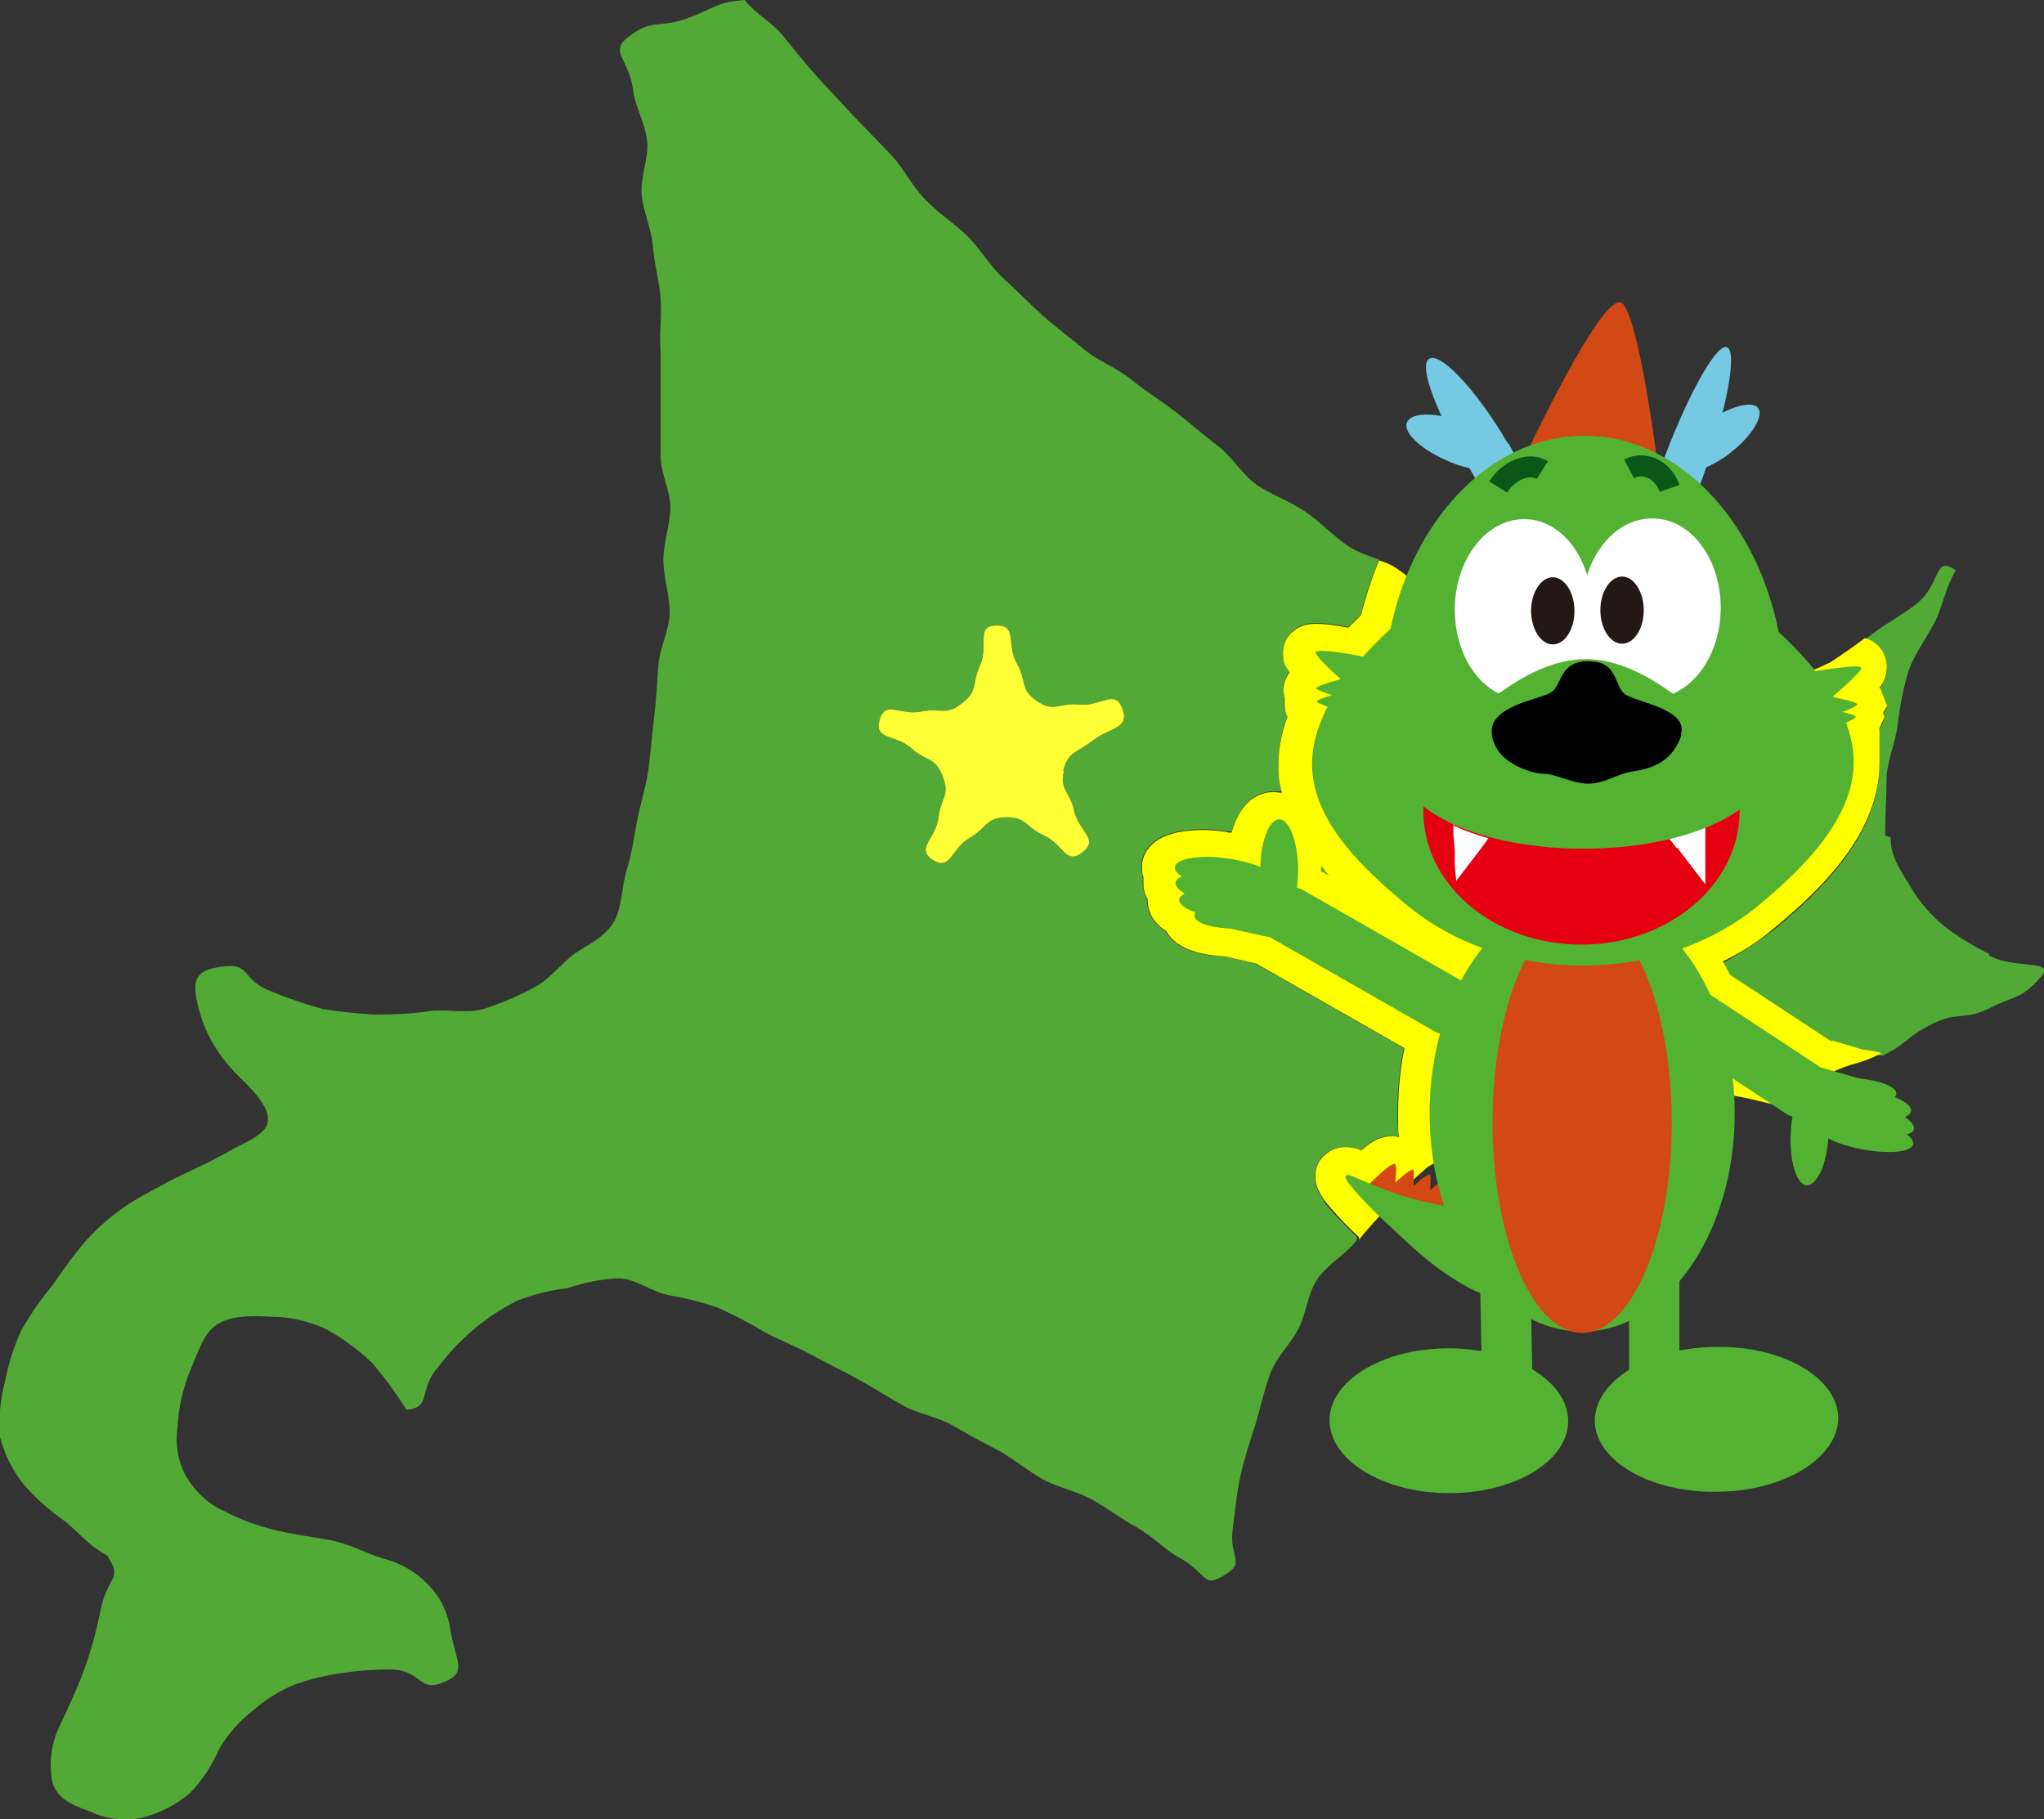 <?xml version="1.0" encoding="UTF-8"?>
<svg id="_レイヤー_1" xmlns="http://www.w3.org/2000/svg" version="1.1" viewBox="0 0 292.1 260">
  <rect x="0" y="0" width="292.1" height="260" fill="#333333" stroke="none"/>
  <!-- Generator: Adobe Illustrator 29.0.0, SVG Export Plug-In . SVG Version: 2.1.0 Build 186)  -->
  <defs>
    <style>
      .st0 {
        fill: #76c9e2;
        fill-rule: evenodd;
      }

      .st1 {
        fill: #231815;
      }

      .st2 {
        fill: #ffff36;
      }

      .st3 {
        fill: #fff;
      }

      .st4, .st5 {
        fill: none;
      }

      .st5 {
        stroke: #0a5718;
        stroke-width: 3px;
      }

      .st6 {
        fill: #d24916;
      }

      .st7 {
        fill: #52a936;
      }

      .st8 {
        fill: #e50012;
      }

      .st9 {
        fill: #53b232;
      }

      .st10 {
        fill: #ff0;
      }
    </style>
  </defs>
  <g>
    <path class="st4" d="M260.1,157.8l2.7,1.3c.5.2,1.3.6,2.6.9l-2-1.3,1.6-.6h-.3s-4.4-1.3-4.4-1.3v1Z"/>
    <path class="st7" d="M284.2,136.3c-2.2-1.1-4.4-2.4-6.3-3.9-2-1.6-3.6-3.5-4.9-5.7-1.2-2-2.9-4.3-2.8-7l-.8-.3c0-3,.2-5.6.2-8s1.3-5.3,1.6-7.9.8-5.2,1.6-7.8c.8-2.2,2.4-4.3,3.8-7,1-2.1,1.4-4.6,2.9-7.2-3.2-2.2-2,1.8-5.5,4.7-1.7,1.4-4,2.6-6.3,4.3-.4.3-.8.6-1.2.9.8.2,1.4.6,1.9,1.1,1,.9,1.4,2.3,1.2,3.6-.1.9-.5,1.6-1,2.4.1.2.2.4.3.6l.8,2-.6,1,.2.6-.8,1.8c.1,1.2.1,2.7.1,4.7,0,9.9-8,17.8-15,23.6-2.3,1.8-4.8,3.4-7.4,4.8.4.6.7,1.3,1,1.9l14.6,9.6,4.4,1.3c1,.1,1.9.3,2.7.5,0,0,.2,0,.3-.1,3.7-1.9,3.3-2.7,7-4.5s4.4-.4,8.1-2.2c3.7-1.9,4.4-1.2,7.2-4.3,2.6-2.8-3.4-1.2-7.2-3.2Z"/>
    <path class="st7" d="M176.9,127.4l-1.1.7h0s-.3.7-.3.7h.4s4.6,1.1,4.6,1.1v-.9l-2.7-1.1c-.2,0-.5-.2-.9-.3Z"/>
    <path class="st7" d="M247.5,100.5c-2.5.6-5,.9-7.5,1-2.5.3-5.1.3-7.6,0-2.4-.7-4.8-1.7-7-3-2.2-1.1-4.4-2.5-6.3-4-2.1-1.6-4.4-2.7-6.6-4.2s-4.4-2.7-6.6-4.1c-.7-.5-1.4-1-2-1.6-.7,1.9-1.3,4-1.8,6.1l-.3,1.3-1,.9c-1.2,1.1-2.4,2.3-3.7,3.7l-.2.2,1,.8,6.4,1.9-11.5,3.1v.2c-1.4,2.4-2,4.5-2,6.4,0,6.2,6.1,12.1,12.2,17.1,2.8,2.3,6.1,4.1,9.6,5.4l5.1,1.9-3.4,4.3c-1,1.2-1.9,2.6-2.7,4l-1.7,3h.2c0,0-1.1,3.7-1.1,3.7-.9,3.1-1.3,6.6-1.3,10.3s.1,3.8.4,5.5c.9-.4,1.8-.8,2.6-1.2,2.1-1.3,4.4-2.5,6.7-3.5,2.3-1.1,4.6-2,7-2.8,2.5-.5,5-.8,7.5-1,2.4-.2,4.9.2,7.5.2s2.8,0,4.1,0c0-.3,0-.5,0-.7-.1-.3-.2-.7-.3-1.2l-1-8.5,5.5,3.6c.2,0,.4,0,.6,0l-7.6-5-.5-1c-.9-2-2.1-3.9-3.4-5.6l-3.4-4.3,5.2-1.9c3.6-1.3,7-3.2,9.8-5.5,5.2-4.3,12.1-10.8,12.1-17.4s0-2.2,0-2.8c-.3-.3-.5-.7-.7-1.2l-8.8-2.4,2.4-1.1,2.9-2.6-.4-.5c-.3-.3-.5-.6-.8-.9-.2,0-.5.2-.7.2-2.3,1.1-4.6,2-7,2.8Z"/>
    <path class="st7" d="M189.2,171.6c-2.3-3.1-1-5.3-.4-6.1.5-.6,2.3-2.4,5.6-1.1,2.4-2,3.5-2.1,4.6-2,.3,0,.6,0,.8.1,0-1.1-.1-2.2-.1-3.4,0-3.2.3-6.3.9-9.3l-21.2-12.1-4.4-1c-5.3-.2-7.5-1.9-8.4-3.6-2.2-1.4-2.7-3.1-2.7-4.5s0,0,0-.1c-.5-1-.6-1.9-.6-2.4s0-.5,0-.8c-.1-.4-.2-.9-.2-1.3v-.7c.8-4.5,6.8-5.3,12.2-4.5.2,0,.5,0,.7.1,1-3.6,3.2-5.8,6-5.8s.8,0,1.2.1c-.3-1.3-.5-2.6-.5-4,0-2.2.4-4.5,1.3-6.9,0,0,0-.1-.1-.2l-.2-.5c-.2-.7-.3-1.4-.1-2-.3-.9-.2-1.9.2-2.8.1-.3.3-.6.5-.8-.7-1-.8-1.6-.9-2-.2-1.4.3-2.8,1.2-3.7,1.5-1.4,3.2-1.6,8.1-.7.6-.6,1.2-1.2,1.8-1.8.6-2.7,1.5-5.3,2.6-7.8-1.6-.6-3.2-1.1-4.5-2-2.2-1.5-3.9-3.4-6.1-4.9s-4.7-2.3-6.9-3.8c-2.1-1.5-3.5-4-5.6-5.6-2.1-1.6-4-3.3-6.1-4.9-2.1-1.6-4.2-2.9-6.3-4.6-2.1-1.7-4.5-2.5-6.6-4.2-2-1.7-4.1-3.2-6.1-5s-3.7-3.6-5.7-5.4c-1.9-1.8-3.2-4.2-5.1-6-1.9-1.8-4.1-3.2-5.9-5.1-1.9-2-3-4.3-4.7-6.2-1.8-1.9-3.6-3.7-5.4-5.6-1.8-2-3.5-3.7-5.3-5.7-1.8-2-3.3-3.9-5-6-1.7-2-3.7-2.9-5.4-5-4.3.4-4.1,1.1-8.1,2.6-4.1,1.5-5,0-8.4,2.6-3,2.2,0,3.1.6,7.8.2,2.1,1.7,4.5,2,7.3.2,2.3-1,4.9-.8,7.6.2,2.3,1.4,4.7,1.6,7.3.2,2.6.9,4.7,1.1,7.4.2,2.6-.2,4.9,0,7.5v15c0,2.5,1.4,5,1.4,7.4s-1,5-1,7.5.9,5,.9,7.5-1.4,5-1.6,7.4c-.2,2.4-.3,5-.6,7.4-.3,2.5-.5,5-.8,7.4s-1.1,4.9-1.6,7.3c-.5,2.6-.8,5-1.5,7.2-.8,2.6-.7,5.4-1.8,7.4-1.3,2.4-4,3.5-5.7,4.7-2.1,1.6-3.7,3.8-5.9,4.9-2.3,1.2-4.6,2.2-7.1,3-2.5.7-5.2,0-7.7.3-2.5.4-5.1.5-7.6.5-2.6-.1-5.1-.4-7.7-.8-2.5-.7-4.9-1.5-7.3-2.5-4.3-1.6-2.9-4-6.7-3.6-4.7.5-5,2.2-3.1,8,1.1,3,3,5.7,5.3,7.9,2.8,2.7,4.4,4.8,3.9,6.6s-3.6,2.8-6.3,4.4c-2,1.1-4.4,2.2-6.9,3.4-2.3,1.2-4.6,2.4-6.8,3.8-2.2,1.5-4.2,3.2-6,5.2-1.7,2-3.2,4.1-4.7,6.3-1.7,2-3.1,4.1-4.4,6.3-1.1,2.4-1.9,4.9-2.4,7.5C0,200.1-.2,202.8,0,205.4c.7,2.6,1.9,5,3.6,7,1.7,1.9,3.6,3.6,5.8,5.1,1.8,1.5,3.4,3.5,5.9,4.8,2.4,3.6,0,2.7-1,8.2-.6,2.8-1.3,5.5-2.3,8.2-1,2.7-2.2,5.3-3.4,7.8-1.2,2.4-1.6,5.1-1.2,7.8.5,2.7,2.9,3.7,5.5,4.6,2.3,1.1,4.8,1.4,7.3.9,2.5-.6,4.9-1.8,6.9-3.5,1.8-1.8,3.2-4,4.2-6.3,1.2-2.1,2.8-3.9,4.7-5.4,1.8-1.6,3.8-2.9,6-3.8,2.2-.8,4.6-1.4,7-1.7,2.4-.4,4.8-.5,7.2-.5,4.1.3,3.7,3.2,7,1.9,3.7-1.4,2-2.9,1.2-7.3-.3-2.5-1.4-4.9-3.2-6.7-1.8-1.9-4.1-3.2-6.6-3.8-2.3-.7-4.7-2.1-7.5-2.6s-5.2-.8-7.7-1.4c-2.5-.6-5-1.5-7.3-2.7-2.3-1-4.2-2.8-5.5-5-1.2-2.2-1.6-4.7-1.2-7.2.1-2.6.7-5.1,1.6-7.5,1.2-2.7,2-5.7,4-7s5.2-1.3,8-1.1c2.7,0,5.3.7,7.7,1.8,2.3,1.3,4.5,2.9,6.5,4.8,1.8,2.1,3.4,4.3,4.9,6.7,3.7-.4,1.6-2.8,4.5-6.1,1.5-2,3.2-3.8,5.1-5.4,1.9-1.6,4-3,6.2-4.1,2.3-.9,4.7-1.5,7.2-1.8,2.4-.8,4.8-1.3,7.3-1.4,2.3,0,4.5,1.8,7.1,2.4,2.4.4,4.8,1,7.1,1.8,2.2,1,4.4,2.1,6.5,3.4,2.2,1.2,4.6,2.1,6.8,3.3s4.5,2.3,6.7,3.5,4.3,2.6,6.5,3.8,4.9,1.6,7,2.8c2.1,1.2,4.4,2.5,6.6,3.6,2.1,1.2,4.2,2.9,6.3,4.1,2.1,1.2,4.9,1.7,7,2.9,2.4,1.3,4.4,2.9,6.3,3.9,2.5,1.4,4.3,3.4,6.2,4.4,4.2,2.3,3.3,4.5,6.5,2.5s.5-2.3,1.2-6.9c.3-2.1.5-4.7,1.1-7.4.5-2.3,1.3-4.7,2.1-7.2.7-2.3,1.2-4.7,2.1-7.2s2.8-4.1,4-6.4,1.3-4.9,2.7-7.1c1.4-2.1,3.8-3.4,5.4-5.3.1-.1.2-.3.3-.4v-.4c-1.6-1.6-3.8-3.8-4.8-5.2ZM156.2,105.8c-2.4,1.9-3.5,1.5-4.3,4.4l.2-.2c-.8,2.9.8,3,1.4,5.9.7,3,3.6,4,1.2,5.9-2.4,1.9-2.7-1.1-5.5-2.4-2.8-1.3-2.4-2.7-5.4-2.6-3,.1-2.6,1.4-5.3,3-2.6,1.5-2.6,4.7-5.2,3.1-2.5-1.7.4-2.9.8-6,.4-3,1.7-3.2.6-6-1.1-2.8-2.3-2-4.5-4-2.3-2-5.3-1.1-4.5-4,.8-2.9,2.9-.6,5.9-1.2,3-.6,3.5.7,5.9-1.2,2.4-1.9,1.3-2.7,2.6-5.5,1.2-2.8-.7-5.5,2.3-5.6,3-.1,1.4,2.7,2.9,5.4s.4,3.7,2.9,5.4,3.1.2,6.1.5,5.1-2.3,6.1.6c1.1,2.8-1.8,2.7-4.2,4.5Z"/>
    <path class="st7" d="M189.9,125.1c-.4-.4-.7-.9-1.1-1.3,0,.2,0,.4,0,.7l1.1.6Z"/>
    <path class="st7" d="M206.3,143.8c0,0,.1,0,.2,0l.6.2-23.3-13.3c0,0-.1,0-.2,0,.2.1.3.2.4.4l22.1,12.6c0,0,.1,0,.2,0Z"/>
    <path class="st7" d="M250.6,151.1c.1.2.2.3.3.5l5.8,3.8h.4c0,0-.1-.1-.2-.2l-6.3-4.1Z"/>
    <path class="st2" d="M154.3,100.7c-3-.3-3.6,1.2-6.1-.5s-1.4-2.7-2.9-5.4.1-5.5-2.9-5.4c-3,0-1.1,2.8-2.3,5.6-1.3,2.8-.2,3.6-2.6,5.5-2.4,1.9-2.9.6-5.9,1.2-3,.6-5.1-1.7-5.9,1.2-.8,2.9,2.2,2,4.5,4,2.2,2,3.4,1.2,4.5,4,1.1,2.8-.2,3-.6,6-.4,3.1-3.3,4.3-.8,6,2.6,1.6,2.6-1.6,5.2-3.1,2.7-1.6,2.3-2.9,5.3-3,3,0,2.6,1.3,5.4,2.6,2.8,1.3,3.1,4.3,5.5,2.4,2.4-1.9-.5-2.9-1.2-5.9-.6-2.9-2.2-3-1.4-5.9l-.2.2c.8-2.9,1.9-2.5,4.3-4.4,2.4-1.8,5.3-1.7,4.2-4.5-1-2.9-3.1-.3-6.1-.6Z"/>
    <path class="st10" d="M261.8,148.9l-14.6-9.6c-.3-.7-.7-1.3-1-1.9,2.7-1.3,5.2-2.9,7.4-4.8,7-5.8,15-13.7,15-23.6s0-3.6-.1-4.7l.8-1.8-.2-.6.6-1-.8-2c0-.2-.2-.4-.3-.6.6-.8.9-1.5,1-2.4.2-1.3-.3-2.7-1.2-3.6-.5-.5-1.1-.9-1.9-1.1-1.6,1.2-3.3,2.4-5,3.5-2.1,1-4.2,1.8-6.3,2.6.3.3.5.6.8.9l.4.5-2.9,2.6-2.4,1.1,8.8,2.4c.2.5.4.9.7,1.2,0,.6,0,1.5,0,2.8,0,6.6-6.9,13.1-12.1,17.4-2.8,2.3-6.2,4.1-9.8,5.5l-5.2,1.9,3.4,4.3c1.4,1.7,2.5,3.5,3.4,5.6l.5,1,7.6,5c-.2,0-.4,0-.6,0l-5.5-3.6,1,8.5c0,.4.1.8.3,1.2,0,.2,0,.5,0,.7,1.1,0,2.2.1,3.4.2,2.6.3,5.1,1.1,7.6,1.6,3.9-1.3,3.2-3,6.9-4.7,3.7-1.8,4-1.1,7.4-2.9-.8-.2-1.7-.4-2.7-.5l-4.4-1.3ZM256.7,155.4l-5.8-3.8c0-.2-.2-.3-.3-.5l6.3,4.1c0,0,.1.1.2.2h-.4ZM257.2,155.7h0s0,0,0,0Z"/>
    <path class="st10" d="M198.7,172.1c1.6-1.9,3.4-3.7,5.3-5.3,1.3-.8,2.7-1.5,4.1-2.2-.2-1.7-.4-3.5-.4-5.5,0-3.7.5-7.2,1.3-10.3l1.1-3.7h-.2c0,0,1.7-3.1,1.7-3.1.8-1.4,1.7-2.8,2.7-4l3.4-4.3-5.1-1.9c-3.5-1.3-6.7-3.1-9.6-5.4-6-5-12.2-10.9-12.2-17.1s.6-3.9,1.9-6.4v-.2c.1,0,11.6-3.1,11.6-3.1l-6.4-1.9-1-.8.2-.2c1.3-1.4,2.4-2.6,3.7-3.7l1-.9.3-1.3c.4-2.1,1-4.1,1.8-6.1-1.3-1.1-2.6-2.3-4.1-3.3-.8-.6-1.7-1-2.7-1.3-1.1,2.5-1.9,5.1-2.6,7.8-.6.6-1.2,1.2-1.8,1.8-4.9-.9-6.6-.7-8.1.7-1,.9-1.4,2.3-1.2,3.7,0,.4.2,1,.9,2-.2.2-.3.5-.5.8-.4.9-.5,1.9-.2,2.8-.1.7,0,1.4.1,2l.2.5c0,0,0,.1.1.2-.9,2.4-1.3,4.7-1.3,6.9s.2,2.7.5,4c-.4,0-.8-.1-1.2-.1-2.8,0-5,2.1-6,5.8-.2,0-.5,0-.7-.1-5.4-.8-11.4,0-12.1,4.5v.3c0,0,0,.3,0,.3,0,.4,0,.9.2,1.3,0,.3,0,.5,0,.8,0,.5,0,1.4.6,2.4,0,0,0,0,0,.1,0,1.4.5,3.1,2.7,4.5.9,1.7,3.1,3.3,8.4,3.6l4.4,1,21.2,12.1c-.6,2.9-.9,6-.9,9.3s0,2.3.1,3.4c-.3,0-.5-.1-.8-.1-1.1,0-2.2,0-4.6,2-3.3-1.3-5.1.5-5.6,1.1-.7.8-1.9,3,.4,6.1,1.1,1.4,3.2,3.7,4.9,5.2v.4c1.4-1.8,3-3.5,4.6-5.1ZM180.6,129.8l-4.6-1h-.4s0,0,0,0l.3-.6h0s1.1-.7,1.1-.7c.4.1.7.2.9.3l2.7,1.1v.9ZM189.9,125.1l-1.1-.6c0-.2,0-.4,0-.7.4.4.7.9,1.1,1.3ZM184,131.1c-.1-.1-.3-.3-.4-.4,0,0,.1,0,.2,0l23.3,13.3-.6-.2c0,0-.1,0-.2,0,0,0-.1,0-.2,0l-22.1-12.6Z"/>
  </g>
  <g>
    <path class="st6" d="M206.7,168.6c-.2-.3-1.3.6-2.3,1.5,0-1,.1-1.9,0-2.2-.2-.3-1.4.7-2.4,1.6,0-1,.1-2,0-2.3-.2-.3-1.5.8-2.6,1.8.1-1.1.2-2.3,0-2.6-.4-.6-4.1,3.2-4.1,3.2l2.7.8h0l3.9,1.1h0l1,.3h0l3.9,1.1s.6-3.7.2-4.3h-.3Z"/>
    <path class="st6" d="M237.8,73.6h-23.8s15-33.4,17.9-30.2,5.9,30.2,5.9,30.2h0Z"/>
    <path class="st9" d="M214.7,184.8c-.4.7-2.3.5-4.3-.5h0c-2-1-5-3-6.6-4.4l-.5-.4c-1.7-1.4-4.3-3.9-5.9-5.4-1.6-1.5-3.7-3.7-4.6-4.9-.9-1.2-.6-1.6.7-1s4,1.7,6,2.4,5.4,1.5,7.6,1.9h.7c2.2.4,5.8.8,8,.9h.9c2.2.1,3.6,1,3.1,1.9s-1.3,2.4-1.8,3.3c-.5.9-1.3,2.4-1.7,3.3-.5.9-1.2,2.3-1.6,3h0Z"/>
    <path class="st9" d="M211.8,197.8c0,2,1.7,3.6,3.7,3.5h0c2,0,3.6-1.7,3.5-3.7l-.3-15.2c0-2-1.7-3.6-3.7-3.5h0c-2,0-3.6,1.7-3.5,3.7l.3,15.2Z"/>
    <path class="st9" d="M190,203c0,5.7,7.7,10.4,17.1,10.4s17-4.6,17-10.3-7.7-10.4-17.1-10.4-17,4.6-17,10.3Z"/>
    <path class="st9" d="M232.9,139.5c-1.2,1.9-1.1,4.2.4,5.2l22,14.5c1.5,1,3.7.2,4.9-1.7h0c1.2-1.9,1.1-4.2-.4-5.2l-22-14.5c-1.5-1-3.7-.2-4.9,1.7h0Z"/>
    <polygon class="st9" points="259.8 163.5 266.6 154.4 251 149.9 259.8 163.5"/>
    <path class="st9" d="M255.9,161.9c-.2,4,.8,7.4,2.3,7.5,1.5,0,2.9-3.1,3.1-7.1s-.8-7.4-2.3-7.5c-1.5,0-2.9,3.1-3.1,7.1Z"/>
    <path class="st9" d="M263.7,158.4c4,0,7.3-.9,7.3-2.1s-3.3-2.2-7.3-2.3c-4,0-7.3.9-7.3,2.1s3.3,2.2,7.3,2.3Z"/>
    <path class="st9" d="M265.5,160c4,.5,7.4,0,7.6-1.2s-3-2.6-7-3.2c-4-.5-7.4,0-7.6,1.2s3,2.6,7,3.2Z"/>
    <path class="st9" d="M265.9,161.8c3.9.9,7.4.7,7.6-.4.3-1.2-2.7-2.9-6.6-3.9-3.9-.9-7.4-.7-7.6.4-.3,1.2,2.7,2.9,6.6,3.9Z"/>
    <path class="st9" d="M265.8,164.2c4,.8,7.4.5,7.6-.7s-2.8-2.8-6.7-3.6c-4-.8-7.4-.5-7.6.7s2.8,2.8,6.7,3.6Z"/>
    <path class="st1" d="M283,139"/>
    <ellipse class="st9" cx="226.1" cy="159.1" rx="21.8" ry="31.2"/>
    <path class="st9" d="M209.8,145.4c1.1-2,.8-4.3-.7-5.1l-22.9-13.1c-1.5-.9-3.7,0-4.8,2h0c-1.1,2-.8,4.3.7,5.1l22.9,13.1c1.5.9,3.7,0,4.8-2h0Z"/>
    <polygon class="st9" points="181.5 123 175.3 132.6 191.1 136.1 181.5 123"/>
    <ellipse class="st9" cx="182.8" cy="124.4" rx="2.7" ry="7.3"/>
    <path class="st9" d="M177.9,128.3c-4,.2-7.3,1.4-7.2,2.6,0,1.2,3.4,2,7.4,1.8s7.3-1.4,7.2-2.6c0-1.2-3.4-2-7.4-1.8Z"/>
    <path class="st9" d="M176,126.9c-4-.3-7.4.5-7.5,1.7,0,1.2,3.1,2.4,7.1,2.7s7.4-.5,7.5-1.7c0-1.2-3.1-2.4-7.1-2.7Z"/>
    <path class="st9" d="M175.6,125.2c-4-.7-7.4-.3-7.6.9-.2,1.2,2.8,2.7,6.8,3.4s7.4.3,7.6-.9c.2-1.2-2.8-2.7-6.8-3.4Z"/>
    <path class="st9" d="M175.5,122.7c-4-.6-7.4,0-7.6,1.2-.2,1.2,2.9,2.6,6.9,3.2s7.4,0,7.6-1.2c.2-1.2-2.9-2.6-6.9-3.2Z"/>
    <path class="st9" d="M240,197.6c0,2-1.6,3.6-3.6,3.6h0c-2,0-3.6-1.6-3.6-3.6v-15.3c0-2,1.6-3.6,3.6-3.6h0c2,0,3.6,1.6,3.6,3.6v15.3Z"/>
    <path class="st9" d="M262.7,202.6c0,5.7-7.6,10.5-17.2,10.6-9.6.2-17.5-4.4-17.6-10.1,0-5.7,7.6-10.5,17.2-10.6,9.6-.2,17.5,4.4,17.6,10.1Z"/>
    <ellipse class="st6" cx="226.1" cy="160.4" rx="12.8" ry="30.1"/>
    <path class="st0" d="M243.5,60.5c-3.4,2.4-5.5,5.2-4.6,6.5.8,1.3,4.2.6,7.6-1.7,3.4-2.4,5.6-5.6,4.8-6.9-.8-1.3-4.3-.3-7.8,2.2h0Z"/>
    <path class="st0" d="M237.4,66.9c-3.5,9.2-5,16.8-3.4,17.4,1.6.6,5.7-6.2,9.2-15.7,3.6-10,5.2-18.7,3.5-19-1.6-.3-5.9,7.6-9.4,17.3h0Z"/>
    <path class="st0" d="M208.9,60.3c3.6,1.6,6,4.2,5.3,5.8-.7,1.5-4.1,1.3-7.7-.4-3.6-1.6-6.1-4-5.4-5.4.6-1.4,4.2-1.4,7.9,0h-.1Z"/>
    <path class="st0" d="M215.6,63.4c4.6,8.4,7.1,16.4,5.6,17.3-1.5.9-6.4-5.3-11.1-13.6-4.7-7.8-7.4-14.7-5.9-15.8s6.6,4.1,11.3,12.1h0Z"/>
    <ellipse class="st9" cx="226.4" cy="100" rx="28.7" ry="37.7"/>
    <ellipse class="st9" cx="226.4" cy="99.8" rx="28.7" ry="37.5"/>
    <path class="st9" d="M264.9,108.9c0,8.1-7.2,15.2-13.6,20.5-6.4,5.3-15.3,8.6-25.1,8.6s-18.7-3.3-25.1-8.6c-6.4-5.3-13.6-12.1-13.6-20.2s7.2-16.1,13.6-21.4c6.4-5.3,15.3-8.6,25.1-8.6s18.7,3.3,25.1,8.6c6.4,5.3,13.6,13,13.6,21.1Z"/>
    <path class="st3" d="M227.5,87.2c-.1,7.1-4.6,12.8-10,12.7-5.4,0-9.7-5.9-9.6-13,.1-7.1,4.6-12.8,10-12.7,5.4,0,9.7,5.9,9.6,13Z"/>
    <path class="st5" d="M220.4,67.2c-1.9-1.2-4.8,0-6.3,2.4"/>
    <path class="st3" d="M245.9,87.1c-.1,7.1-4.6,12.8-10.1,12.7-5.5,0-9.8-5.9-9.7-13s4.6-12.8,10.1-12.7c5.5,0,9.8,5.9,9.7,13Z"/>
    <path class="st3" d="M232.2,92.3c0,3.9-2.7,7-5.8,6.9-3.1,0-5.6-3.2-5.6-7.1s2.7-7,5.8-6.9c3.1,0,5.6,3.2,5.6,7.1Z"/>
    <path class="st8" d="M248.6,115.9c0,10.5-10.1,19.1-22.6,19.1s-22.6-8.5-22.6-19.1,10.1-19.1,22.6-19.1,22.6,8.6,22.6,19.1Z"/>
    <path class="st9" d="M245.7,108.4c0,3.6-3.6,6.7-6.7,9-3.2,2.3-7.6,3.8-12.4,3.8s-9.2-1.5-12.4-3.8-6.7-5.3-6.7-8.9,3.6-7.1,6.7-9.4c3.2-2.3,7.6-4.9,12.4-4.9s9.2,2.6,12.4,4.9,6.7,5.7,6.7,9.3Z"/>
    <path class="st1" d="M234.9,87.2c0,2.7-1.4,4.8-3.1,4.8s-3.1-2.2-3.1-4.8,1.4-4.8,3.1-4.8,3.1,2.2,3.1,4.8Z"/>
    <path class="st5" d="M232.8,67c2.1-1.1,4.8,0,5.8,2.8"/>
    <path class="st1" d="M225,87.3c0,2.7-1.4,4.8-3.1,4.8s-3.1-2.2-3.1-4.8,1.4-4.8,3.1-4.8,3.1,2.2,3.1,4.8Z"/>
    <g>
      <path class="st3" d="M207.7,117.8v1.5l.2,2.2v2.2l.2,2.2,1.3-1.7,1.3-1.7,1.3-1.7.7-1c-1.7-.5-3.3-1-4.7-1.7h-.2v-.3Z"/>
      <path class="st3" d="M212.6,119.5l.6-.8h-1.3c0,0-1.6-.6-1.6-.6l-1.2-.4-1.4-.7v.7h.2"/>
      <path class="st3" d="M239.8,121.3l1.3,1.7,1.3,1.7,1.3,1.7v-8.5c-1.6.7-3.4,1.3-5.3,1.8l1.2,1.5h.2Z"/>
      <path class="st3" d="M239.9,119.3l-1.5.3v.2c2.1-.5,3.9-1.1,5.4-1.8v-.2l-.8.4"/>
    </g>
    <path class="st9" d="M192.4,97.8l3.2-3.8s-7.7-1.6-7.6-.7c.2.8,4.4,4.5,4.4,4.5h0Z"/>
    <path class="st9" d="M261.5,99.9l-3.1-3.8s7.8-1.4,7.6-.6c-.2.8-4.5,4.4-4.5,4.4Z"/>
    <path class="st9" d="M191.8,99.8l.8-3s-4.8,1.2-4.5,1.6,3.7,1.4,3.7,1.4Z"/>
    <path class="st9" d="M191.9,101.7l.8-3s-4.8,1.2-4.5,1.6,3.7,1.4,3.7,1.4Z"/>
    <path class="st9" d="M261.8,102.3l-1-2.9s4.9.9,4.6,1.3c-.3.5-3.6,1.6-3.6,1.6Z"/>
    <path class="st9" d="M261.6,104.1l-1-2.9s4.9.9,4.6,1.3c-.3.5-3.6,1.6-3.6,1.6Z"/>
    <path class="st9" d="M252.5,109.5c0,6.5-11.7,11.8-26.2,11.8s-26.2-5.3-26.2-11.8,11.7-11.8,26.2-11.8,26.2,5.3,26.2,11.8Z"/>
    <path d="M240.2,105c1.2-3.7-6.4-4.6-8-5.8s-.9-4.7-5.2-4.7-3.7,3.5-5.4,4.5-9,1.9-8.4,6c.5,4.1,5.8,5.6,7.5,5.6s3.9,1.4,6.3,1.4,3.9-1.4,6.6-1.8c2.7-.4,5.5-1.5,6.7-5.2h-.1Z"/>
  </g>
</svg>